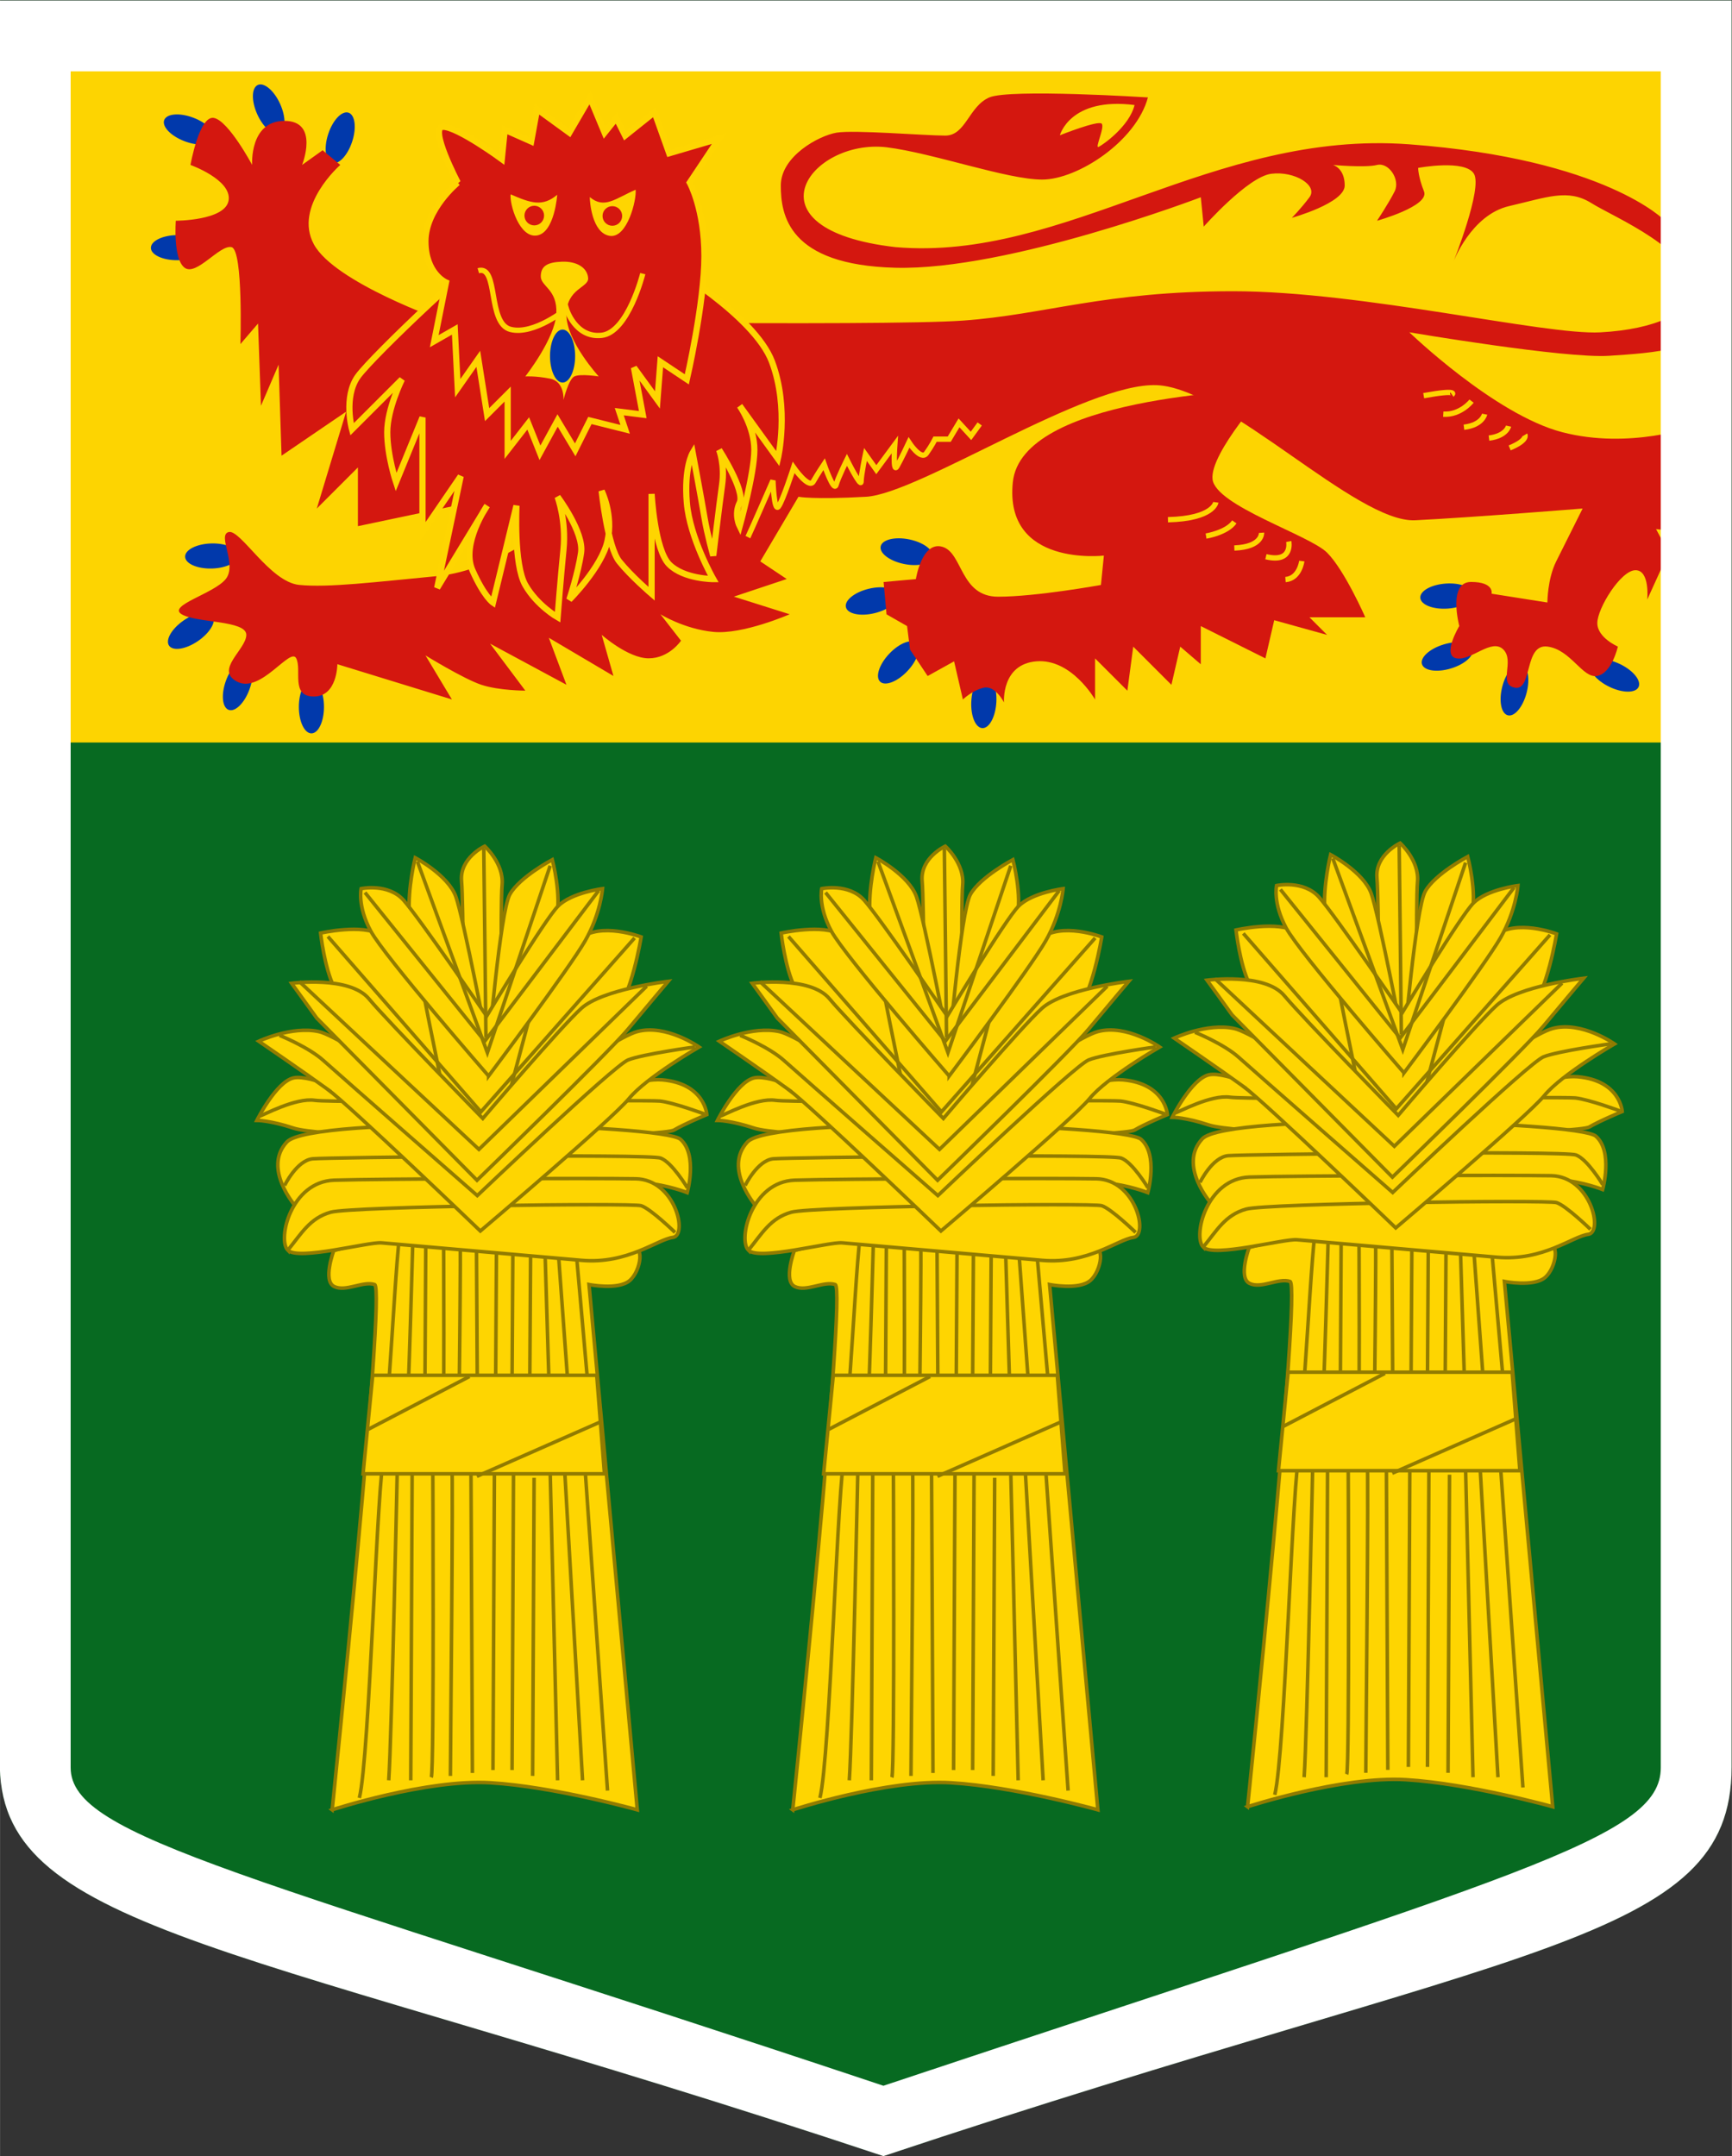 <?xml version="1.0" encoding="UTF-8" standalone="no"?>
<svg
   xmlns:dc="http://purl.org/dc/elements/1.1/"
   xmlns:cc="http://creativecommons.org/ns#"
   xmlns:rdf="http://www.w3.org/1999/02/22-rdf-syntax-ns#"
   xmlns:svg="http://www.w3.org/2000/svg"
   xmlns="http://www.w3.org/2000/svg"
   xmlns:xlink="http://www.w3.org/1999/xlink"
   xmlns:sodipodi="http://sodipodi.sourceforge.net/DTD/sodipodi-0.dtd"
   xmlns:inkscape="http://www.inkscape.org/namespaces/inkscape"
   version="1.1"
   preserveAspectRatio="xMidYMid meet"
   zoomAndPan="magnify"
   id="Government Ensign of the United Kingdom"
   viewBox="-15 -7.5 5.625 7.003"
   width="225"
   height="280.102"
   sodipodi:version="0.32"
   inkscape:version="0.47 r22583"
   sodipodi:docname="ZZ4.svg">
  <rect x="-15" y="-7.5" width="5.625" height="7.003" fill="#333333" stroke="none"/>
  <sodipodi:namedview
     inkscape:window-height="1004"
     inkscape:window-width="1280"
     inkscape:pageshadow="2"
     inkscape:pageopacity="0.0"
     borderopacity="1.0"
     bordercolor="#666666"
     pagecolor="#ffffff"
     id="base"
     inkscape:zoom="1.6662164"
     inkscape:cx="64.297872"
     inkscape:cy="127.22104"
     inkscape:window-x="-8"
     inkscape:window-y="-8"
     inkscape:current-layer="g6468"
     showgrid="false"
     inkscape:window-maximized="1" />
  <defs
     id="defs1350">
    <inkscape:perspective
       sodipodi:type="inkscape:persp3d"
       inkscape:vp_x="0 : 300 : 1"
       inkscape:vp_y="0 : 1000 : 0"
       inkscape:vp_z="1200 : 300 : 1"
       inkscape:persp3d-origin="600 : 200 : 1"
       id="perspective110" />
    <clipPath
       id="border">
      <rect
         x="-15"
         y="-7.5"
         width="30"
         height="15"
         id="rect1353" />
    </clipPath>
  </defs>
  <comment
     id="comment1357">The above line is the ensign field color: #CF142B red and #00247D blue</comment>
  <g
     id="g6468"
     transform="matrix(1.437,0,0,1.437,-15.916,1.756)">
    <path
       d="m 0.637,-6.44 3.914,0 0,3.993 c 0,0.399 -0.479,0.399 -1.917,0.879 C 1.196,-2.047 0.645,-2.072 0.637,-2.446 l 0,-3.993 z m 0.16,0.16 3.594,0 0,3.834 c 0,0.16 -0.319,0.24 -1.757,0.719 C 1.196,-2.207 0.797,-2.287 0.797,-2.446 l 0,-3.834 z"
       id="path4720"
       style="fill:#076a21;fill-opacity:1;fill-rule:nonzero;stroke:none" />
    <g
       transform="matrix(0.023,0,0,0.023,-4.714,-7.079)"
       id="g1674">
      <path
         style="fill:#fed501;fill-opacity:1;fill-rule:evenodd;stroke:#917b01;stroke-width:0.348;stroke-linecap:butt;stroke-linejoin:miter;stroke-miterlimit:4;stroke-opacity:1"
         id="path1011"
         d="m 265.307,205.581 c 0,0 5.314,-51.24 4.175,-51.619 -1.139,-0.38 -2.847,0.759 -3.985,0.19 -1.139,-0.569 -0.033,-3.522 -0.033,-3.522 1.576,-0.491 3.148,-0.521 4.729,-1.474 1.581,-0.954 3.172,-2.831 4.757,-4.247 l -4.813,-27.565 c 5.81,6.512 9.26,22.153 10.257,23.316 0.907,-1.599 4.127,-16.093 10.382,-23.843 l -4.672,27.617 c 1.531,1.699 2.531,3.535 3.884,4.387 1.353,0.852 3.342,1.712 4.517,1.717 1.604,-0.802 1.165,2.095 0.027,3.044 -1.139,0.949 -3.985,0.38 -3.985,0.38 l 4.744,51.619 c 0,0 -8.16,-2.277 -14.423,-2.657 -6.263,-0.38 -15.562,2.657 -15.562,2.657 z" />
      <path
         style="fill:none;stroke:#917b01;stroke-width:0.348;stroke-linecap:butt;stroke-linejoin:miter;stroke-miterlimit:4;stroke-opacity:1"
         id="path1662"
         d="m 270.048,170.849 c 0.869,-2.743 1.489,-21.453 2.11,-22.923" />
      <path
         style="fill:none;stroke:#917b01;stroke-width:0.348;stroke-linecap:butt;stroke-linejoin:miter;stroke-miterlimit:4;stroke-opacity:1"
         id="path1663"
         d="m 272.53,169.674 c 0.248,-2.743 0.745,-21.551 0.745,-21.551" />
      <path
         style="fill:none;stroke:#917b01;stroke-width:0.348;stroke-linecap:butt;stroke-linejoin:miter;stroke-miterlimit:4;stroke-opacity:1"
         id="path1650"
         d="m 267.979,204.412 c 1.01,-4.041 1.732,-31.603 2.453,-33.768" />
      <path
         style="fill:none;stroke:#917b01;stroke-width:0.348;stroke-linecap:butt;stroke-linejoin:miter;stroke-miterlimit:4;stroke-opacity:1"
         id="path1664"
         d="m 274.515,148.318 -0.124,21.356" />
      <path
         style="fill:none;stroke:#917b01;stroke-width:0.348;stroke-linecap:butt;stroke-linejoin:miter;stroke-miterlimit:4;stroke-opacity:1"
         id="path1651"
         d="m 270.865,202.68 c 0.289,-4.041 0.866,-31.748 0.866,-31.748" />
      <path
         style="fill:none;stroke:#917b01;stroke-width:0.348;stroke-linecap:butt;stroke-linejoin:miter;stroke-miterlimit:4;stroke-opacity:1"
         id="path1665"
         d="m 276.128,169.478 c 0.248,-0.49 0.124,-21.062 0.124,-21.062" />
      <path
         style="fill:none;stroke:#917b01;stroke-width:0.348;stroke-linecap:butt;stroke-linejoin:miter;stroke-miterlimit:4;stroke-opacity:1"
         id="path1652"
         d="m 273.174,171.221 -0.144,31.459" />
      <path
         style="fill:none;stroke:#917b01;stroke-width:0.348;stroke-linecap:butt;stroke-linejoin:miter;stroke-miterlimit:4;stroke-opacity:1"
         id="path1666"
         d="m 277.742,169.38 c 0,-1.469 0.248,-19.69 0.124,-20.964" />
      <path
         style="fill:none;stroke:#917b01;stroke-width:0.348;stroke-linecap:butt;stroke-linejoin:miter;stroke-miterlimit:4;stroke-opacity:1"
         id="path1653"
         d="m 275.05,202.392 c 0.289,-0.722 0.144,-31.026 0.144,-31.026" />
      <path
         style="fill:none;stroke:#917b01;stroke-width:0.348;stroke-linecap:butt;stroke-linejoin:miter;stroke-miterlimit:4;stroke-opacity:1"
         id="path1654"
         d="m 276.926,202.247 c 0,-2.165 0.289,-29.006 0.144,-30.882" />
      <path
         style="fill:none;stroke:#917b01;stroke-width:0.348;stroke-linecap:butt;stroke-linejoin:miter;stroke-miterlimit:4;stroke-opacity:1"
         id="path1655"
         d="m 278.946,171.943 0.144,30.016" />
      <path
         style="fill:none;stroke:#917b01;stroke-width:0.348;stroke-linecap:butt;stroke-linejoin:miter;stroke-miterlimit:4;stroke-opacity:1"
         id="path1656"
         d="m 281.255,171.51 -0.144,30.16" />
      <path
         style="fill:none;stroke:#917b01;stroke-width:0.348;stroke-linecap:butt;stroke-linejoin:miter;stroke-miterlimit:4;stroke-opacity:1"
         id="path1657"
         d="m 283.131,171.365 -0.144,30.305" />
      <path
         style="fill:none;stroke:#917b01;stroke-width:0.348;stroke-linecap:butt;stroke-linejoin:miter;stroke-miterlimit:4;stroke-opacity:1"
         id="path1658"
         d="m 285.151,172.953 -0.144,29.294" />
      <path
         style="fill:none;stroke:#917b01;stroke-width:0.348;stroke-linecap:butt;stroke-linejoin:miter;stroke-miterlimit:4;stroke-opacity:1"
         id="path1659"
         d="m 286.739,172.664 0.722,30.016" />
      <path
         style="fill:none;stroke:#917b01;stroke-width:0.348;stroke-linecap:butt;stroke-linejoin:miter;stroke-miterlimit:4;stroke-opacity:1"
         id="path1667"
         d="m 279.479,148.808 0.124,20.376" />
      <path
         style="fill:none;stroke:#917b01;stroke-width:0.348;stroke-linecap:butt;stroke-linejoin:miter;stroke-miterlimit:4;stroke-opacity:1"
         id="path1660"
         d="m 288.182,172.664 1.732,30.016" />
      <path
         style="fill:none;stroke:#917b01;stroke-width:0.348;stroke-linecap:butt;stroke-linejoin:miter;stroke-miterlimit:4;stroke-opacity:1"
         id="path1668"
         d="m 281.464,148.514 -0.124,20.474" />
      <path
         style="fill:none;stroke:#917b01;stroke-width:0.348;stroke-linecap:butt;stroke-linejoin:miter;stroke-miterlimit:4;stroke-opacity:1"
         id="path1661"
         d="m 290.202,172.664 2.165,31.026" />
      <path
         style="fill:none;stroke:#917b01;stroke-width:0.348;stroke-linecap:butt;stroke-linejoin:miter;stroke-miterlimit:4;stroke-opacity:1"
         id="path1669"
         d="m 283.077,148.416 -0.124,20.572" />
      <path
         style="fill:none;stroke:#917b01;stroke-width:0.348;stroke-linecap:butt;stroke-linejoin:miter;stroke-miterlimit:4;stroke-opacity:1"
         id="path1670"
         d="m 284.815,149.494 -0.124,19.886" />
      <path
         style="fill:none;stroke:#917b01;stroke-width:0.348;stroke-linecap:butt;stroke-linejoin:miter;stroke-miterlimit:4;stroke-opacity:1"
         id="path1671"
         d="m 286.18,149.298 0.62,20.376" />
      <path
         style="fill:none;stroke:#917b01;stroke-width:0.348;stroke-linecap:butt;stroke-linejoin:miter;stroke-miterlimit:4;stroke-opacity:1"
         id="path1672"
         d="m 287.421,149.298 1.489,20.376" />
      <path
         style="fill:none;stroke:#917b01;stroke-width:0.348;stroke-linecap:butt;stroke-linejoin:miter;stroke-miterlimit:4;stroke-opacity:1"
         id="path1673"
         d="m 289.158,149.298 1.861,21.062" />
      <path
         style="fill:#fed501;fill-opacity:1;fill-rule:evenodd;stroke:#917b01;stroke-width:0.348;stroke-linecap:butt;stroke-linejoin:miter;stroke-miterlimit:4;stroke-opacity:1"
         id="path1008"
         d="m 278.816,139.772 c 0,0 -15.027,-0.423 -17.304,-1.182 -2.277,-0.759 -3.606,-0.759 -3.606,-0.759 0,0 1.898,-3.796 3.606,-4.175 1.708,-0.38 6.263,1.898 6.263,1.898 l 11.758,4.046 c 0,0 14.052,-6.133 18.227,-5.754 4.175,0.38 4.365,3.416 4.365,3.416 0,0 -2.277,0.949 -3.226,1.518 -0.949,0.569 -20.082,0.992 -20.082,0.992 z" />
      <path
         style="fill:#fed501;fill-opacity:1;fill-rule:evenodd;stroke:#917b01;stroke-width:0.348;stroke-linecap:butt;stroke-linejoin:miter;stroke-miterlimit:4;stroke-opacity:1"
         id="path1010"
         d="m 261.752,146.322 c 0,0 -3.325,-3.754 -0.897,-6.372 2.428,-2.617 36.974,-1.779 38.682,-0.261 1.708,1.518 0.663,5.241 0.663,5.241 0,0 -1.898,-0.759 -4.175,-0.949 -2.277,-0.19 -6.452,3.796 -6.452,3.796 0,0 -14.423,1.708 -15.182,1.328 -0.759,-0.38 -2.467,-5.124 -5.504,-5.124 -3.036,0 -7.135,2.34 -7.135,2.34 z" />
      <path
         style="fill:#fed501;fill-opacity:1;fill-rule:evenodd;stroke:#917b01;stroke-width:0.348;stroke-linecap:butt;stroke-linejoin:miter;stroke-miterlimit:4;stroke-opacity:1"
         id="path1009"
         d="m 260.951,150.589 c 1.044,1.044 7.913,-0.838 9.213,-0.724 l 19.659,1.717 c 4.529,0.395 7.445,-2.062 8.963,-2.252 1.518,-0.19 0.221,-5.69 -3.639,-5.761 -3.862,-0.071 -25.377,-0.006 -29.637,0.136 -4.261,0.142 -5.603,5.841 -4.559,6.885 z" />
      <path
         style="fill:none;stroke:#917b01;stroke-width:0.348;stroke-linecap:butt;stroke-linejoin:miter;stroke-miterlimit:4;stroke-opacity:1"
         id="path1639"
         d="m 260.632,144.228 c 0,0 1.206,-2.482 2.766,-2.624 1.56,-0.142 33.049,-0.496 34.184,-0.071 1.135,0.426 2.624,2.908 2.624,2.908" />
      <path
         style="fill:#fed501;fill-opacity:1;fill-rule:evenodd;stroke:#917b01;stroke-width:0.348;stroke-linecap:butt;stroke-linejoin:miter;stroke-miterlimit:4;stroke-opacity:1"
         id="path1006"
         d="m 266.825,127.204 c 0,0 -0.38,-0.569 -1.328,-2.467 -0.949,-1.898 -1.328,-5.314 -1.328,-5.314 0,0 4.175,-0.949 5.883,0.19 1.708,1.139 10.248,10.817 10.248,10.817 0,0 7.211,-8.73 9.299,-10.438 2.088,-1.708 6.073,-0.19 6.073,-0.19 0,0 -0.949,5.883 -2.657,7.591 -1.708,1.708 -13.854,14.233 -13.854,14.233 L 266.825,127.204 z" />
      <path
         style="fill:#fed501;fill-opacity:1;fill-rule:evenodd;stroke:#917b01;stroke-width:0.348;stroke-linecap:butt;stroke-linejoin:miter;stroke-miterlimit:4;stroke-opacity:1"
         id="path1004"
         d="m 278.212,128.153 c 0,0 0,-11.576 -0.19,-13.854 -0.19,-2.277 2.277,-3.416 2.277,-3.416 0,0 1.898,1.708 1.708,3.796 -0.19,2.088 0,14.992 0,14.992 l -3.796,-1.518 z" />
      <path
         style="fill:none;stroke:#917b01;stroke-width:0.348;stroke-linecap:butt;stroke-linejoin:miter;stroke-miterlimit:4;stroke-opacity:1"
         id="path1638"
         d="m 258.15,137.419 c 0.355,-0.071 3.546,-1.844 5.461,-1.56 1.915,0.284 32.552,-0.071 33.9,0.071 1.347,0.142 4.397,1.277 4.397,1.277" />
      <path
         style="fill:none;stroke:#917b01;stroke-width:0.348;stroke-linecap:butt;stroke-linejoin:miter;stroke-miterlimit:4;stroke-opacity:1"
         id="path1640"
         d="m 260.987,150.54 c 1.277,-1.56 2.128,-3.12 4.184,-3.688 2.057,-0.567 29.574,-0.922 30.496,-0.638 0.922,0.284 3.333,2.624 3.333,2.624" />
      <path
         style="fill:#fed501;fill-opacity:1;fill-rule:evenodd;stroke:#917b01;stroke-width:0.348;stroke-linecap:butt;stroke-linejoin:miter;stroke-miterlimit:4;stroke-opacity:1"
         id="path1007"
         d="m 264.902,134.803 c -2.088,-1.518 -6.806,-4.753 -6.806,-4.753 0,0 3.226,-1.518 5.883,-0.949 2.657,0.569 15.941,10.084 15.941,10.084 0,0 12.525,-9.325 15.372,-10.084 2.847,-0.759 6.073,1.518 6.073,1.518 0,0 -5.176,2.976 -6.884,5.064 -1.708,2.088 -14.613,13.017 -14.613,13.017 0,0 -12.879,-12.379 -14.967,-13.897 z" />
      <path
         style="fill:#fed501;fill-opacity:1;fill-rule:evenodd;stroke:#917b01;stroke-width:0.348;stroke-linecap:butt;stroke-linejoin:miter;stroke-miterlimit:4;stroke-opacity:1"
         id="path1005"
         d="m 276.694,137.262 c 0,0 -3.606,-17.27 -3.796,-19.737 -0.19,-2.467 0.569,-5.504 0.569,-5.504 0,0 3.226,1.708 3.985,3.796 0.759,2.088 3.226,14.992 3.226,14.992 0,0 1.139,-13.474 2.088,-15.182 0.949,-1.708 4.175,-3.416 4.175,-3.416 0,0 0.949,3.606 0.38,5.693 -0.569,2.088 -5.314,19.926 -5.314,19.926 l -5.314,-0.569 z" />
      <path
         style="fill:none;stroke:#917b01;stroke-width:0.348;stroke-linecap:butt;stroke-linejoin:miter;stroke-miterlimit:4;stroke-opacity:1"
         id="path1637"
         d="m 260.136,129.476 c 0,0 2.837,1.135 4.326,2.482 1.489,1.347 15.106,13.262 15.106,13.262 0,0 13.404,-12.766 14.822,-13.333 1.418,-0.567 6.596,-1.277 6.596,-1.277" />
      <path
         style="fill:#fed501;fill-opacity:1;fill-rule:evenodd;stroke:#917b01;stroke-width:0.348;stroke-linecap:butt;stroke-linejoin:miter;stroke-miterlimit:4;stroke-opacity:1"
         id="path1001"
         d="m 263.789,127.773 15.751,15.941 c 0,0 12.905,-12.525 14.803,-14.803 1.898,-2.277 3.985,-4.744 3.985,-4.744 0,0 -6.452,0.759 -8.54,2.657 -2.088,1.898 -9.679,10.817 -9.679,10.817 0,0 -9.299,-9.489 -11.197,-11.766 -1.898,-2.277 -7.591,-1.518 -7.591,-1.518 0,0 1.518,2.088 2.467,3.416 z" />
      <path
         style="fill:none;stroke:#917b01;stroke-width:0.348;stroke-linecap:butt;stroke-linejoin:miter;stroke-miterlimit:4;stroke-opacity:1"
         id="path1002"
         d="m 262.087,124.194 17.643,16.484 16.486,-16.035" />
      <path
         style="fill:#fed501;fill-opacity:1;fill-rule:evenodd;stroke:#917b01;stroke-width:0.348;stroke-linecap:butt;stroke-linejoin:miter;stroke-miterlimit:4;stroke-opacity:1"
         id="path999"
         d="m 280.679,133.466 c 0,0 -10.248,-11.766 -11.576,-14.233 -1.328,-2.467 -0.949,-4.175 -0.949,-4.175 0,0 2.657,-0.569 4.175,1.139 1.518,1.708 8.16,11.387 8.16,11.387 0,0 5.693,-9.489 7.022,-10.817 1.328,-1.328 4.365,-1.708 4.365,-1.708 0,0 -0.19,2.467 -1.708,5.124 -1.518,2.657 -9.489,13.284 -9.489,13.284 z" />
      <path
         style="fill:none;stroke:#917b01;stroke-width:0.348;stroke-linecap:butt;stroke-linejoin:miter;stroke-miterlimit:4;stroke-opacity:1"
         id="path1000"
         d="m 268.533,115.438 11.766,14.613 11.197,-14.803" />
      <path
         style="fill:none;stroke:#917b01;stroke-width:0.348;stroke-linecap:butt;stroke-linejoin:miter;stroke-miterlimit:4;stroke-opacity:1"
         id="path1641"
         d="m 280.206,111.108 0.213,18.581" />
      <path
         style="fill:none;stroke:#917b01;stroke-width:0.348;stroke-linecap:butt;stroke-linejoin:miter;stroke-miterlimit:4;stroke-opacity:1"
         id="path1642"
         d="m 273.681,112.384 6.879,18.794 6.17,-18.368" />
      <path
         style="fill:none;stroke:#917b01;stroke-width:0.348;stroke-linecap:butt;stroke-linejoin:miter;stroke-miterlimit:4;stroke-opacity:1"
         id="path1643"
         d="m 264.887,119.76 15.035,17.234 15.106,-17.092" />
      <path
         style="fill:#fed501;fill-opacity:1;fill-rule:evenodd;stroke:#917b01;stroke-width:0.348;stroke-linecap:butt;stroke-linejoin:miter;stroke-miterlimit:4;stroke-opacity:1"
         id="path1012"
         d="m 268.343,172.56 23.722,0 -0.759,-9.679 -22.014,0 -0.949,9.679 z" />
      <path
         style="fill:none;stroke:#917b01;stroke-width:0.348;stroke-linecap:butt;stroke-linejoin:miter;stroke-miterlimit:4;stroke-opacity:1"
         id="path1645"
         d="m 279.523,172.809 12.122,-5.339" />
      <path
         style="fill:none;stroke:#917b01;stroke-width:0.348;stroke-linecap:butt;stroke-linejoin:miter;stroke-miterlimit:4;stroke-opacity:1"
         id="path1644"
         d="m 268.845,168.191 9.957,-5.195" />
    </g>
    <use
       y="0"
       xlink:href="#g1674"
       x="0"
       width="744.094"
       transform="translate(1.041,0)"
       id="use1768"
       height="1052.362" />
    <use
       y="0"
       xlink:href="#use1768"
       x="0"
       width="744.094"
       transform="translate(1.028,-0.007)"
       id="use1769"
       height="1052.362" />
    <rect
       y="-6.36"
       x="0.717"
       width="3.754"
       style="fill:#fdd401;fill-opacity:1;fill-rule:evenodd;stroke:none"
       id="rect1856"
       height="1.597" />
    <g
       transform="matrix(0.023,0,0,0.023,-4.714,-7.079)"
       id="g1813">
      <path
         transform="matrix(0.19,0.627,-0.957,0.29,380.525,-106.716)"
         style="fill:#0139ab;fill-opacity:1;fill-rule:evenodd;stroke:none"
         id="path1798"
         d="m 290.013,63.091 c 9.6e-4,-1.437 -0.841,-2.603 -1.881,-2.603 -1.039,0 -1.882,1.166 -1.881,2.603 -9.6e-4,1.437 0.841,2.603 1.881,2.603 1.039,0 1.882,-1.166 1.881,-2.603 l 0,0 z" />
      <path
         transform="matrix(0.635,0.164,-0.251,0.968,214.363,-12.824)"
         style="fill:#0139ab;fill-opacity:1;fill-rule:evenodd;stroke:none"
         id="path1799"
         d="m 290.013,63.091 c 9.6e-4,-1.437 -0.841,-2.603 -1.881,-2.603 -1.039,0 -1.882,1.166 -1.881,2.603 -9.6e-4,1.437 0.841,2.603 1.881,2.603 1.039,0 1.882,-1.166 1.881,-2.603 l 0,0 z" />
      <path
         transform="matrix(-0.286,0.59,-0.9,-0.437,530.53,-48.319)"
         style="fill:#0139ab;fill-opacity:1;fill-rule:evenodd;stroke:none"
         id="path1800"
         d="m 290.013,63.091 c 9.6e-4,-1.437 -0.841,-2.603 -1.881,-2.603 -1.039,0 -1.882,1.166 -1.881,2.603 -9.6e-4,1.437 0.841,2.603 1.881,2.603 1.039,0 1.882,-1.166 1.881,-2.603 l 0,0 z" />
      <path
         transform="matrix(0.044,0.654,-0.998,0.066,425.123,-106.295)"
         style="fill:#0139ab;fill-opacity:1;fill-rule:evenodd;stroke:none"
         id="path1797"
         d="m 290.013,63.091 c 9.6e-4,-1.437 -0.841,-2.603 -1.881,-2.603 -1.039,0 -1.882,1.166 -1.881,2.603 -9.6e-4,1.437 0.841,2.603 1.881,2.603 1.039,0 1.882,-1.166 1.881,-2.603 l 0,0 z" />
      <path
         transform="matrix(-0.13,0.643,-0.98,-0.198,421.046,-90.832)"
         style="fill:#0139ab;fill-opacity:1;fill-rule:evenodd;stroke:none"
         id="path1795"
         d="m 290.013,63.091 c 9.6e-4,-1.437 -0.841,-2.603 -1.881,-2.603 -1.039,0 -1.882,1.166 -1.881,2.603 -9.6e-4,1.437 0.841,2.603 1.881,2.603 1.039,0 1.882,-1.166 1.881,-2.603 l 0,0 z" />
      <path
         transform="matrix(0.154,0.637,-0.972,0.236,335.276,-111.642)"
         style="fill:#0139ab;fill-opacity:1;fill-rule:evenodd;stroke:none"
         id="path1794"
         d="m 290.013,63.091 c 9.6e-4,-1.437 -0.841,-2.603 -1.881,-2.603 -1.039,0 -1.882,1.166 -1.881,2.603 -9.6e-4,1.437 0.841,2.603 1.881,2.603 1.039,0 1.882,-1.166 1.881,-2.603 l 0,0 z" />
      <path
         transform="matrix(0.655,0.005,-0.048,1,143.648,32.148)"
         style="fill:#0139ab;fill-opacity:1;fill-rule:evenodd;stroke:none"
         id="path1796"
         d="m 290.013,63.091 c 9.6e-4,-1.437 -0.841,-2.603 -1.881,-2.603 -1.039,0 -1.882,1.166 -1.881,2.603 -9.6e-4,1.437 0.841,2.603 1.881,2.603 1.039,0 1.882,-1.166 1.881,-2.603 l 0,0 z" />
      <path
         transform="matrix(0.477,0.45,-0.686,0.728,226.785,-82.765)"
         style="fill:#0139ab;fill-opacity:1;fill-rule:evenodd;stroke:none"
         id="path1793"
         d="m 290.013,63.091 c 9.6e-4,-1.437 -0.841,-2.603 -1.881,-2.603 -1.039,0 -1.882,1.166 -1.881,2.603 -9.6e-4,1.437 0.841,2.603 1.881,2.603 1.039,0 1.882,-1.166 1.881,-2.603 l 0,0 z" />
      <path
         transform="matrix(0.623,0.206,-0.314,0.949,106.401,-77.955)"
         style="fill:#0139ab;fill-opacity:1;fill-rule:evenodd;stroke:none"
         id="path1785"
         d="m 290.013,63.091 c 9.6e-4,-1.437 -0.841,-2.603 -1.881,-2.603 -1.039,0 -1.882,1.166 -1.881,2.603 -9.6e-4,1.437 0.841,2.603 1.881,2.603 1.039,0 1.882,-1.166 1.881,-2.603 l 0,0 z" />
      <path
         transform="matrix(0.598,-0.269,0.411,0.912,60.838,58.423)"
         style="fill:#0139ab;fill-opacity:1;fill-rule:evenodd;stroke:none"
         id="path1788"
         d="m 290.013,63.091 c 9.6e-4,-1.437 -0.841,-2.603 -1.881,-2.603 -1.039,0 -1.882,1.166 -1.881,2.603 -9.6e-4,1.437 0.841,2.603 1.881,2.603 1.039,0 1.882,-1.166 1.881,-2.603 l 0,0 z" />
      <path
         transform="matrix(-0.007,-0.656,1,-0.01,189.023,241.712)"
         style="fill:#0139ab;fill-opacity:1;fill-rule:evenodd;stroke:none"
         id="path1786"
         d="m 290.013,63.091 c 9.6e-4,-1.437 -0.841,-2.603 -1.881,-2.603 -1.039,0 -1.882,1.166 -1.881,2.603 -9.6e-4,1.437 0.841,2.603 1.881,2.603 1.039,0 1.882,-1.166 1.881,-2.603 l 0,0 z" />
      <path
         transform="matrix(0.233,-0.613,0.935,0.356,125.112,194.619)"
         style="fill:#0139ab;fill-opacity:1;fill-rule:evenodd;stroke:none"
         id="path1787"
         d="m 290.013,63.091 c 9.6e-4,-1.437 -0.841,-2.603 -1.881,-2.603 -1.039,0 -1.882,1.166 -1.881,2.603 -9.6e-4,1.437 0.841,2.603 1.881,2.603 1.039,0 1.882,-1.166 1.881,-2.603 l 0,0 z" />
      <path
         transform="matrix(-0.019,-0.655,1,-0.029,195.844,272.923)"
         style="fill:#0139ab;fill-opacity:1;fill-rule:evenodd;stroke:none"
         id="path1789"
         d="m 290.013,63.091 c 9.6e-4,-1.437 -0.841,-2.603 -1.881,-2.603 -1.039,0 -1.882,1.166 -1.881,2.603 -9.6e-4,1.437 0.841,2.603 1.881,2.603 1.039,0 1.882,-1.166 1.881,-2.603 l 0,0 z" />
      <path
         transform="matrix(-0.37,-0.541,0.825,-0.565,305.985,281.233)"
         style="fill:#0139ab;fill-opacity:1;fill-rule:evenodd;stroke:none"
         id="path1790"
         d="m 290.013,63.091 c 9.6e-4,-1.437 -0.841,-2.603 -1.881,-2.603 -1.039,0 -1.882,1.166 -1.881,2.603 -9.6e-4,1.437 0.841,2.603 1.881,2.603 1.039,0 1.882,-1.166 1.881,-2.603 l 0,0 z" />
      <path
         transform="matrix(0.616,0.224,-0.341,0.94,100.052,-28.805)"
         style="fill:#0139ab;fill-opacity:1;fill-rule:evenodd;stroke:none"
         id="path1791"
         d="m 290.013,63.091 c 9.6e-4,-1.437 -0.841,-2.603 -1.881,-2.603 -1.039,0 -1.882,1.166 -1.881,2.603 -9.6e-4,1.437 0.841,2.603 1.881,2.603 1.039,0 1.882,-1.166 1.881,-2.603 l 0,0 z" />
      <path
         transform="matrix(0.656,0,0,1,74.254,34.105)"
         style="fill:#0139ab;fill-opacity:1;fill-rule:evenodd;stroke:none"
         id="path1792"
         d="m 290.013,63.091 c 9.6e-4,-1.437 -0.841,-2.603 -1.881,-2.603 -1.039,0 -1.882,1.166 -1.881,2.603 -9.6e-4,1.437 0.841,2.603 1.881,2.603 1.039,0 1.882,-1.166 1.881,-2.603 l 0,0 z" />
      <path
         style="fill:#d4170f;fill-opacity:1;fill-rule:evenodd;stroke:none"
         id="path1770"
         d="m 345.472,37.304 c 0,0 -13.565,-0.866 -15.585,0 -2.02,0.866 -2.309,3.752 -4.329,3.752 -2.02,0 -8.947,-0.577 -10.679,-0.289 -1.732,0.289 -5.484,2.309 -5.484,5.195 0,2.886 0.721,7.808 11.256,8.081 11.112,0.289 30.016,-6.927 30.016,-6.927 l 0.289,2.886 c 0,0 4.329,-4.906 6.638,-5.195 2.309,-0.289 4.618,1.154 3.752,2.309 -0.866,1.154 -1.732,2.02 -1.732,2.02 0,0 5.195,-1.443 5.195,-3.175 0,-1.732 -1.154,-2.02 -1.154,-2.02 0,0 3.175,0.289 4.329,0 1.154,-0.289 2.309,1.443 1.732,2.598 -0.577,1.154 -1.732,2.886 -1.732,2.886 0,0 5.195,-1.443 4.618,-2.886 -0.577,-1.443 -0.577,-2.309 -0.577,-2.309 0,0 4.618,-0.866 5.484,0.577 0.866,1.443 -2.02,8.658 -2.02,8.658 0,0 1.732,-4.618 5.484,-5.484 3.752,-0.866 5.772,-1.732 8.081,-0.289 2.309,1.443 10.102,4.618 9.813,8.658 0,2.02 -3.463,3.752 -8.947,4.041 -5.484,0.289 -23.378,-4.041 -36.077,-4.041 -12.699,0 -18.471,2.309 -26.553,2.886 -8.081,0.577 -51.085,0 -51.085,0 0,0 -10.679,-3.752 -12.699,-7.504 -2.02,-3.752 2.598,-7.793 2.598,-7.793 l -1.732,-1.443 -2.02,1.443 c 0,0 1.732,-4.329 -1.732,-4.329 -3.463,0 -3.175,4.329 -3.175,4.329 0,0 -2.309,-4.329 -3.752,-4.618 -1.443,-0.289 -2.309,4.618 -2.309,4.618 0,0 4.041,1.443 3.752,3.463 -0.289,2.02 -5.195,2.02 -5.195,2.02 0,0 -0.289,3.752 0.866,4.618 1.154,0.866 3.463,-2.309 4.618,-2.02 1.154,0.289 0.866,9.524 0.866,9.524 l 1.732,-2.02 0.289,8.081 1.732,-4.041 0.289,8.947 6.35,-4.329 -2.886,9.524 4.041,-4.041 0,5.772 21.935,-4.618 -2.309,4.041 c 0,0 -5.772,4.906 -11.833,5.484 -6.061,0.577 -10.679,1.154 -13.565,0.866 -2.886,-0.289 -5.772,-5.484 -6.927,-5.195 -1.154,0.289 0.866,3.175 -0.289,4.618 -1.154,1.443 -5.772,2.598 -4.329,3.463 1.443,0.866 6.35,0.577 6.35,2.02 0,1.443 -3.175,3.463 -0.866,4.618 2.309,1.154 5.195,-3.463 5.772,-2.309 0.577,1.154 -0.577,3.752 1.732,3.752 2.309,0 2.309,-3.175 2.309,-3.175 l 11.256,3.463 -2.598,-4.329 c 0,0 3.752,2.309 5.484,2.886 1.732,0.577 4.329,0.577 4.329,0.577 l -3.463,-4.618 7.504,4.041 -1.732,-4.618 6.35,3.752 -1.154,-4.041 c 0,0 2.598,2.309 4.618,2.309 2.02,0 3.175,-1.732 3.175,-1.732 l -2.02,-2.598 c 0,0 2.309,1.443 5.195,1.732 2.886,0.289 7.504,-1.732 7.504,-1.732 l -5.484,-1.732 5.195,-1.732 -2.598,-1.732 3.752,-6.35 c 0,0 1.443,0.289 6.638,0 5.195,-0.289 21.646,-11.256 28.573,-10.967 6.927,0.289 19.626,13.565 25.398,13.276 5.772,-0.289 16.451,-1.154 16.451,-1.154 0,0 -1.732,3.463 -2.598,5.195 -0.866,1.732 -0.866,4.041 -0.866,4.041 l -5.484,-0.866 c 0,0 0.289,-1.154 -2.02,-1.154 -2.309,0 -1.154,4.329 -1.154,4.329 0,0 -1.732,2.886 -0.289,3.175 1.443,0.289 3.463,-2.02 4.618,-0.866 1.154,1.154 -0.577,3.463 1.154,3.752 1.732,0.289 0.866,-4.329 3.175,-4.041 2.309,0.289 3.463,3.175 4.906,2.886 1.443,-0.289 2.02,-2.886 2.02,-2.886 0,0 -2.02,-0.866 -2.02,-2.309 0,-1.443 2.309,-5.195 3.752,-5.195 1.443,0 1.154,2.886 1.154,2.886 l 1.443,-3.175 1.732,0.577 -2.309,-4.329 4.906,0.577 -2.886,-3.175 3.175,-0.289 c 0,0 -2.309,-1.154 -2.309,-2.886 0,-1.732 0.866,-4.329 0.866,-4.329 0,0 -6.35,2.309 -12.988,0.577 -6.638,-1.732 -15.008,-9.813 -15.008,-9.813 0,0 15.297,2.598 19.626,2.309 4.329,-0.289 9.813,-0.577 10.679,-4.041 0.866,-3.463 -5.195,-12.988 -5.195,-12.988 l 0,3.752 c 0,0 -5.772,-6.061 -25.109,-7.504 -19.337,-1.443 -33.768,11.545 -50.508,10.102 -15.008,-1.732 -8.37,-10.679 -0.866,-9.813 4.618,0.577 11.833,3.175 15.297,3.175 3.463,0 9.236,-3.752 10.39,-8.081 z" />
      <path
         style="fill:#d4170f;fill-opacity:1;fill-rule:evenodd;stroke:none"
         id="path1771"
         d="m 357.305,65.877 c -2.02,0.289 -24.244,0.866 -25.109,9.236 -0.866,8.37 8.947,7.215 8.947,7.215 l -0.289,2.886 c 0,0 -6.35,1.154 -10.102,1.154 -3.752,0 -3.463,-4.329 -5.484,-4.906 -2.02,-0.577 -2.598,3.175 -2.598,3.175 l -3.175,0.289 0.289,3.175 2.02,1.154 0.289,2.309 1.732,2.598 2.598,-1.443 0.866,3.752 c 0,0 0.866,-0.866 2.02,-1.154 1.154,-0.289 2.02,1.443 2.02,1.443 0,0 -0.289,-3.752 3.175,-4.041 3.463,-0.289 5.772,3.752 5.772,3.752 l 0,-4.041 3.175,3.175 0.577,-4.329 3.752,3.752 0.866,-3.752 2.02,1.732 0,-3.752 6.35,3.175 0.866,-3.752 5.195,1.443 -1.732,-1.732 5.484,0 c 0,0 -2.02,-4.618 -3.752,-6.35 -1.732,-1.732 -10.967,-4.618 -11.256,-7.215 -0.289,-2.598 5.484,-8.947 5.484,-8.947 z" />
      <path
         style="fill:#d4170f;fill-opacity:1;fill-rule:evenodd;stroke:#fed501;stroke-width:0.609;stroke-linecap:butt;stroke-linejoin:miter;stroke-miterlimit:4;stroke-opacity:1"
         id="path1772"
         d="m 281.688,52.023 c -1.154,0 -12.41,10.679 -13.854,12.699 -1.443,2.02 -0.577,5.195 -0.577,5.195 l 4.906,-4.906 c 0,0 -1.443,2.886 -1.443,5.195 0,2.309 0.866,4.906 0.866,4.906 l 2.598,-6.35 0,11.256 3.752,-5.484 -2.309,10.967 4.906,-8.081 c 0,0 -2.598,3.752 -1.443,6.35 1.154,2.598 2.02,3.175 2.02,3.175 l 2.309,-9.524 c 0,0 -0.289,5.772 0.866,7.793 1.154,2.02 3.175,3.175 3.175,3.175 0,0 0.289,-3.752 0.577,-6.638 0.289,-2.886 -0.577,-5.195 -0.577,-5.195 0,0 2.598,3.463 2.309,5.484 -0.289,2.02 -1.154,4.618 -1.154,4.618 0,0 3.175,-3.175 3.752,-5.772 0.577,-2.598 -0.577,-4.906 -0.577,-4.906 0,0 0.577,5.484 1.732,6.927 1.154,1.443 3.175,3.175 3.175,3.175 l 0,-9.813 c 0,0 0.289,5.484 1.732,6.927 1.443,1.443 4.329,1.443 4.329,1.443 0,0 -2.309,-4.041 -2.598,-7.504 -0.289,-3.463 0.577,-4.906 0.577,-4.906 0,0 0.866,4.618 1.154,6.35 0.289,1.732 0.866,3.752 0.866,3.752 0,0 0.577,-4.906 0.866,-6.927 0.289,-2.02 -0.289,-3.463 -0.289,-3.463 0,0 2.598,4.041 2.02,5.195 -0.577,1.154 0,2.309 0,2.309 0,0 1.443,-5.195 1.443,-7.504 0,-2.309 -1.443,-4.329 -1.443,-4.329 l 3.752,5.195 c 0,0 1.154,-4.906 -0.577,-9.524 -1.732,-4.618 -10.679,-9.813 -10.679,-9.813 l -16.162,-1.443 z" />
      <path
         style="fill:#d4170f;fill-opacity:1;fill-rule:evenodd;stroke:#fed501;stroke-width:0.609;stroke-linecap:butt;stroke-linejoin:miter;stroke-miterlimit:4;stroke-opacity:1"
         id="path1773"
         d="m 277.647,45.674 c 0,0 -3.175,2.598 -3.175,5.772 0,3.175 2.02,4.041 2.02,4.041 l -1.154,5.772 2.02,-1.154 0.289,5.772 2.02,-2.886 0.866,5.484 2.02,-2.02 0,5.484 2.02,-2.598 1.154,2.886 1.732,-3.175 1.732,2.886 1.443,-2.886 3.463,0.866 -0.577,-1.732 2.309,0.289 -0.866,-4.618 2.309,3.175 0.289,-3.752 2.598,1.732 c 0,0 1.732,-7.504 1.732,-12.122 0,-4.618 -1.443,-7.215 -1.443,-7.215 l 2.886,-4.329 -4.906,1.443 -1.443,-4.041 -2.886,2.309 -0.866,-1.732 -1.154,1.443 -1.443,-3.463 -2.02,3.463 -3.175,-2.309 -0.577,3.175 -2.598,-1.154 -0.289,2.886 c 0,0 -4.329,-3.175 -5.772,-3.175 -1.443,0 1.443,5.484 1.443,5.484 z" />
      <path
         style="fill:none;stroke:#fed501;stroke-width:0.522;stroke-linecap:butt;stroke-linejoin:miter;stroke-miterlimit:4;stroke-opacity:1"
         id="path1774"
         d="m 279.668,54.332 c 2.02,-0.577 0.866,5.195 3.175,5.772 2.309,0.577 5.484,-2.02 5.484,-2.02 0,0 0.866,2.886 3.463,2.598 2.598,-0.289 4.041,-6.061 4.041,-6.061" />
      <path
         style="fill:#fed501;fill-opacity:1;fill-rule:evenodd;stroke:none"
         id="path1777"
         d="m 284.286,64.722 c 0,0 2.931,-3.72 3.05,-6.183 0.116,-2.398 -1.544,-2.652 -1.529,-3.668 0.015,-1.016 0.673,-1.374 2.086,-1.424 1.48,-0.052 2.498,0.605 2.57,1.616 0.067,0.944 -2.136,1.001 -2.136,3.598 0,2.598 3.175,6.061 3.175,6.061 0,0 -1.818,-0.289 -2.395,0 -0.577,0.289 -1.068,2.309 -1.068,2.309 0,0 0.135,-1.799 -1.308,-2.088 -1.443,-0.289 -2.444,-0.221 -2.444,-0.221 z" />
      <path
         transform="matrix(0.656,0,0,1,98.935,-0.37)"
         style="fill:#0139ab;fill-opacity:1;fill-rule:evenodd;stroke:none"
         id="path1778"
         d="m 290.013,63.091 c 9.6e-4,-1.437 -0.841,-2.603 -1.881,-2.603 -1.039,0 -1.882,1.166 -1.881,2.603 -9.6e-4,1.437 0.841,2.603 1.881,2.603 1.039,0 1.882,-1.166 1.881,-2.603 l 0,0 z" />
      <path
         style="fill:#fed501;fill-opacity:1;fill-rule:evenodd;stroke:none"
         id="path1775"
         d="m 287.423,46.87 c -1.437,1.21 -2.576,0.828 -4.58,-0.042 -0.113,0.983 0.866,4.329 2.598,4.041 1.732,-0.289 1.982,-3.999 1.982,-3.999 z m -1.291,2.045 c 0,0.532 -0.432,0.964 -0.964,0.964 -0.532,0 -0.964,-0.432 -0.964,-0.964 0,-0.532 0.432,-0.964 0.964,-0.964 0.532,0 0.964,0.432 0.964,0.964 z" />
      <path
         style="fill:#fed501;fill-opacity:1;fill-rule:evenodd;stroke:none"
         id="path1784"
         d="m 290.624,47.096 c 1.437,1.21 2.501,0.147 4.504,-0.722 0.113,0.983 -0.828,4.821 -2.56,4.532 -1.732,-0.289 -1.945,-3.356 -1.945,-3.81 z m 1.253,1.856 c 0,0.532 0.432,0.964 0.964,0.964 0.532,0 0.964,-0.432 0.964,-0.964 0,-0.532 -0.432,-0.964 -0.964,-0.964 -0.532,0 -0.964,0.432 -0.964,0.964 z" />
      <path
         style="fill:none;stroke:#fed501;stroke-width:0.522;stroke-linecap:butt;stroke-linejoin:miter;stroke-miterlimit:4;stroke-opacity:1"
         id="path1801"
         d="m 306.162,80.514 c 0.214,-0.428 2.46,-5.561 2.46,-5.561 0,0 0.107,3.101 0.535,2.567 0.428,-0.535 1.497,-3.85 1.497,-3.85 0,0 1.497,2.139 1.925,1.39 0.428,-0.749 1.069,-1.711 1.069,-1.711 0,0 0.962,2.78 1.176,2.032 0.214,-0.749 1.069,-2.46 1.069,-2.46 0,0 1.39,2.78 1.39,2.139 0,-0.642 0.428,-2.673 0.428,-2.673 l 1.069,1.497 1.818,-2.46 c 0,0 -0.214,2.887 0.214,2.139 0.428,-0.749 1.176,-2.353 1.176,-2.353 0,0 1.176,1.818 1.711,1.069 0.535,-0.749 0.856,-1.39 0.856,-1.39 l 1.39,0 0.962,-1.604 1.176,1.283 0.856,-1.176" />
      <path
         style="fill:none;stroke:#fed501;stroke-width:0.522;stroke-linecap:butt;stroke-linejoin:miter;stroke-miterlimit:4;stroke-opacity:1"
         id="path1802"
         d="m 347.44,78.803 c 4.491,-0.107 4.705,-1.711 4.705,-1.711" />
      <path
         style="fill:none;stroke:#fed501;stroke-width:0.522;stroke-linecap:butt;stroke-linejoin:miter;stroke-miterlimit:4;stroke-opacity:1"
         id="path1803"
         d="m 351.183,80.407 c 0,0 2.032,-0.321 2.78,-1.39" />
      <path
         style="fill:none;stroke:#fed501;stroke-width:0.522;stroke-linecap:butt;stroke-linejoin:miter;stroke-miterlimit:4;stroke-opacity:1"
         id="path1804"
         d="m 353.963,81.583 c 2.78,-0.107 2.673,-1.497 2.673,-1.497" />
      <path
         style="fill:none;stroke:#fed501;stroke-width:0.522;stroke-linecap:butt;stroke-linejoin:miter;stroke-miterlimit:4;stroke-opacity:1"
         id="path1805"
         d="m 357.065,82.438 c 2.673,0.642 2.246,-1.497 2.246,-1.497" />
      <path
         style="fill:none;stroke:#fed501;stroke-width:0.522;stroke-linecap:butt;stroke-linejoin:miter;stroke-miterlimit:4;stroke-opacity:1"
         id="path1806"
         d="m 358.989,84.684 c 1.39,-0.107 1.604,-1.818 1.604,-1.818" />
      <path
         style="fill:none;stroke:#fed501;stroke-width:0.522;stroke-linecap:butt;stroke-linejoin:miter;stroke-miterlimit:4;stroke-opacity:1"
         id="path1807"
         d="m 372.57,66.612 c 3.529,-0.642 2.78,-0.107 2.78,-0.107" />
      <path
         style="fill:none;stroke:#fed501;stroke-width:0.522;stroke-linecap:butt;stroke-linejoin:miter;stroke-miterlimit:4;stroke-opacity:1"
         id="path1808"
         d="m 374.495,68.43 c 1.711,0.107 2.78,-1.283 2.78,-1.283" />
      <path
         style="fill:none;stroke:#fed501;stroke-width:0.522;stroke-linecap:butt;stroke-linejoin:miter;stroke-miterlimit:4;stroke-opacity:1"
         id="path1809"
         d="m 376.527,69.713 c 1.818,-0.214 2.032,-1.283 2.032,-1.283" />
      <path
         style="fill:none;stroke:#fed501;stroke-width:0.522;stroke-linecap:butt;stroke-linejoin:miter;stroke-miterlimit:4;stroke-opacity:1"
         id="path1810"
         d="m 378.987,70.782 c 1.711,-0.214 1.925,-1.176 1.925,-1.176" />
      <path
         style="fill:none;stroke:#fed501;stroke-width:0.522;stroke-linecap:butt;stroke-linejoin:miter;stroke-miterlimit:4;stroke-opacity:1"
         id="path1811"
         d="m 381.019,71.745 c 1.818,-0.749 1.497,-1.283 1.497,-1.283" />
      <path
         style="fill:#fed501;fill-opacity:1;fill-rule:evenodd;stroke:none"
         id="path1812"
         d="m 344.157,38.051 c -6.347,-0.807 -7.337,2.972 -7.337,2.972 0,0 3.779,-1.504 4.109,-1.137 0.33,0.367 -0.734,2.495 -0.293,2.275 0.44,-0.22 3.008,-2.018 3.522,-4.109 z" />
    </g>
    <path
       style="fill:#ffffff;fill-opacity:1;fill-rule:evenodd;stroke:none"
       id="path1851"
       d="m 0.637,-6.44 3.914,0 0,3.993 c 0,0.399 -0.479,0.399 -1.917,0.879 C 1.196,-2.047 0.645,-2.072 0.637,-2.446 l 0,-3.993 z m 0.16,0.16 3.594,0 0,3.834 c 0,0.16 -0.319,0.24 -1.757,0.719 C 1.196,-2.207 0.797,-2.287 0.797,-2.446 l 0,-3.834 z" />
  </g>
</svg>
